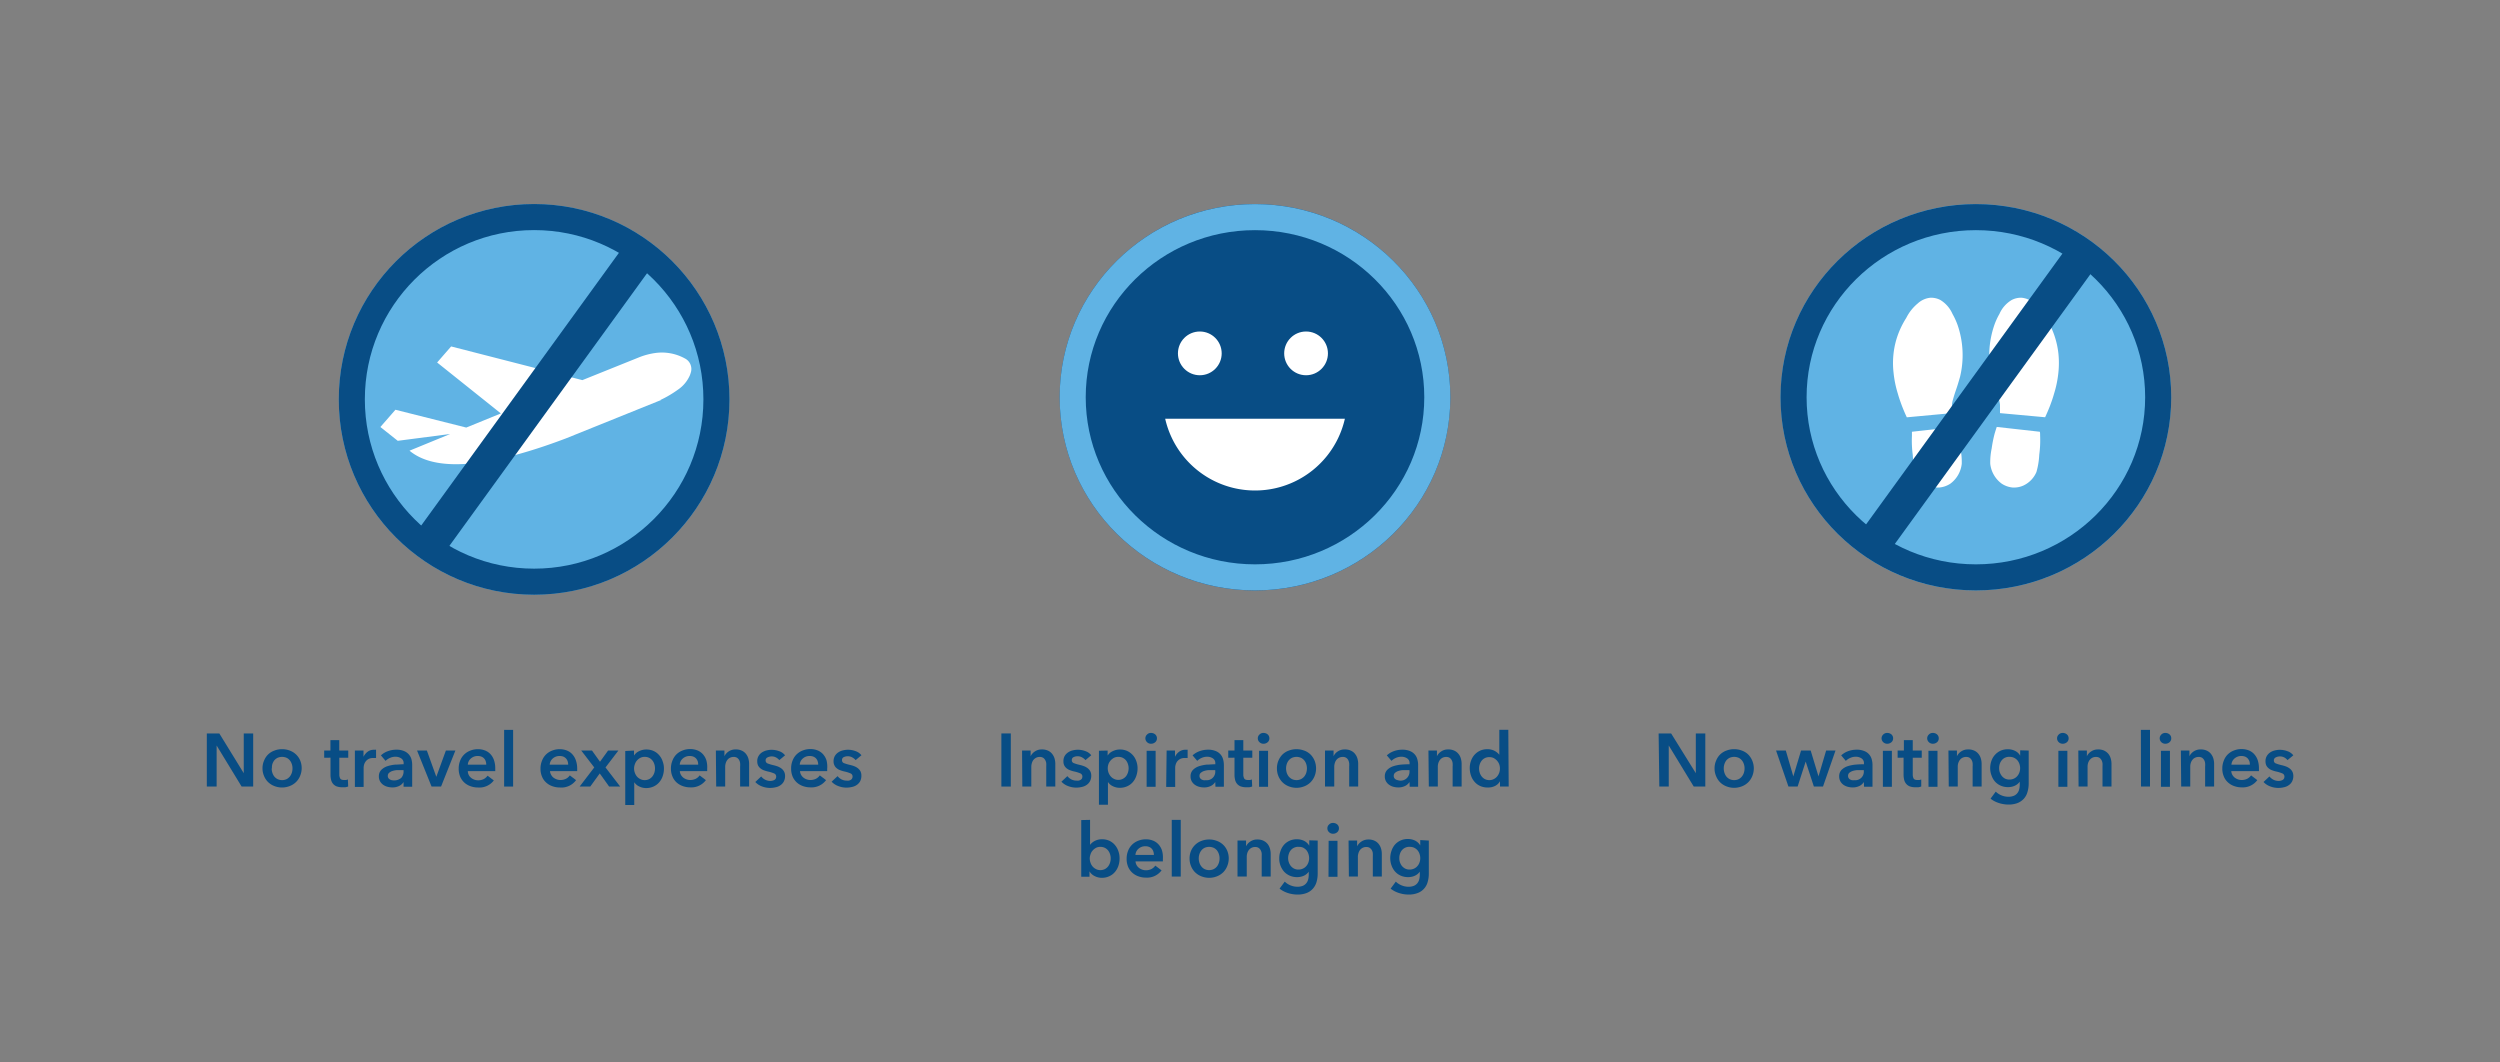<?xml version="1.0" encoding="UTF-8"?> <svg xmlns="http://www.w3.org/2000/svg" id="Layer_1_copy" data-name="Layer 1 copy" viewBox="0 0 400 170"><rect x="0" y="0" width="400" height="170" fill="#808080" stroke="none"/><defs><style>.cls-1{fill:#60b3e4;}.cls-2,.cls-4,.cls-7{fill:none;}.cls-2,.cls-4{stroke:#084d85;}.cls-2,.cls-7{stroke-width:4.17px;}.cls-3,.cls-5{fill:#fff;}.cls-3{fill-rule:evenodd;}.cls-4{stroke-width:5.56px;}.cls-6{fill:#084d85;}.cls-7{stroke:#60b3e4;}</style></defs><g id="Group_305" data-name="Group 305"><g id="Ellipse_37" data-name="Ellipse 37"><circle class="cls-1" cx="85.46" cy="63.9" r="31.25"></circle><circle class="cls-2" cx="85.46" cy="63.9" r="29.17"></circle></g><g id="Group_301" data-name="Group 301"><path id="Path_2674" data-name="Path 2674" class="cls-3" d="M90.48,70.17h0c-1.25.47-2.47.91-3.64,1.3q-15.75,5.27-21.32.64L72,69.45l-.06,0-8.3,1.08h0l-2.78-2.21,2.41-2.76L74.6,68.41l5.54-2.26h0L69.94,58l2.24-2.57,21,5.39,9-3.62a11.22,11.22,0,0,1,2.67-.72,7.65,7.65,0,0,1,4.58.79l.11.06a1.89,1.89,0,0,1,1,2.24,4.5,4.5,0,0,1-.16.48,5.36,5.36,0,0,1-1.93,2.31h0A17.38,17.38,0,0,1,105.66,64l.12,0Z"></path></g><line id="Line_4" data-name="Line 4" class="cls-4" x1="67.4" y1="88.81" x2="102.76" y2="40.04"></line></g><g id="Group_307" data-name="Group 307"><g id="Ellipse_41" data-name="Ellipse 41"><ellipse class="cls-1" cx="316.14" cy="63.56" rx="31.25" ry="30.91"></ellipse><ellipse class="cls-2" cx="316.14" cy="63.56" rx="29.17" ry="28.82"></ellipse></g><g id="Group_304" data-name="Group 304"><path id="Path_2675" data-name="Path 2675" class="cls-5" d="M312.31,66.1v-.31c0-.82,0-.83,0-1a4.08,4.08,0,0,1,.18-.91c.25-.91.44-1.37.72-2.25,0,0,.15-.47.4-1.35a14.81,14.81,0,0,0-.4-8.29,11.22,11.22,0,0,0-.81-1.76A4.9,4.9,0,0,0,310.46,48a3.16,3.16,0,0,0-1.62-.36,3.49,3.49,0,0,0-2,.91A7.19,7.19,0,0,0,305,50.87a13.72,13.72,0,0,0-1.44,3,12.93,12.93,0,0,0-.59,2.66,13.48,13.48,0,0,0,0,3.11,17.11,17.11,0,0,0,.68,3.33c.25.89.52,1.59.67,2,.28.71.54,1.32.77,1.8Z"></path><path id="Path_2676" data-name="Path 2676" class="cls-5" d="M312.85,68.31c.09.26.2.61.31,1a18.38,18.38,0,0,1,.5,2.43,10.8,10.8,0,0,1,.22,2.48,4.58,4.58,0,0,1-1.8,3.15,3.81,3.81,0,0,1-1.76.63,3.7,3.7,0,0,1-1.76-.32,4.23,4.23,0,0,1-2.07-2.16,12.74,12.74,0,0,1-.45-2.75,17.38,17.38,0,0,1-.13-3.06c0-.26,0-.48,0-.63Z"></path><path id="Path_2677" data-name="Path 2677" class="cls-5" d="M320,66.1v-.31c0-.82,0-.83,0-1a4.73,4.73,0,0,0-.18-.91c-.26-.91-.44-1.37-.72-2.25,0,0-.16-.47-.41-1.35a14.81,14.81,0,0,1,.41-8.29,10.38,10.38,0,0,1,.81-1.76A4.84,4.84,0,0,1,321.87,48a3.16,3.16,0,0,1,1.62-.36,3.52,3.52,0,0,1,2,.91,7.33,7.33,0,0,1,1.85,2.29,13.42,13.42,0,0,1,2,5.68,14.7,14.7,0,0,1,0,3.11,17.11,17.11,0,0,1-.68,3.33c-.25.89-.52,1.59-.67,2-.28.71-.55,1.32-.77,1.8Z"></path><path id="Path_2678" data-name="Path 2678" class="cls-5" d="M319.48,68.31c-.09.26-.2.61-.32,1a20.1,20.1,0,0,0-.49,2.43,10.81,10.81,0,0,0-.23,2.48,4.56,4.56,0,0,0,1.81,3.15A3.78,3.78,0,0,0,322,78a3.66,3.66,0,0,0,1.76-.32,4.19,4.19,0,0,0,2.07-2.16,12.15,12.15,0,0,0,.45-2.75,17.38,17.38,0,0,0,.14-3.06c0-.26,0-.48-.05-.63Z"></path></g><line id="Line_6" data-name="Line 6" class="cls-4" x1="298.84" y1="88.27" x2="334.2" y2="39.5"></line></g><path class="cls-6" d="M33.09,117.35h2L39,123.71h0v-6.36h1.51v8.5H38.66l-4-6.57h0v6.57H33.09Z"></path><path class="cls-6" d="M42,122.94a3,3,0,0,1,.25-1.24,2.79,2.79,0,0,1,.66-1,2.84,2.84,0,0,1,1-.61,3.3,3.3,0,0,1,1.22-.22,3.36,3.36,0,0,1,1.23.22,2.9,2.9,0,0,1,1.66,1.56,3.23,3.23,0,0,1,0,2.49,2.9,2.9,0,0,1-.67,1,3,3,0,0,1-1,.63,3.36,3.36,0,0,1-1.23.23,3.31,3.31,0,0,1-1.22-.23,3,3,0,0,1-1-.63,2.88,2.88,0,0,1-.66-1A3,3,0,0,1,42,122.94Zm1.47,0a2.29,2.29,0,0,0,.1.68,2.11,2.11,0,0,0,.3.6,1.69,1.69,0,0,0,.52.43,1.72,1.72,0,0,0,1.49,0,1.54,1.54,0,0,0,.51-.43,1.9,1.9,0,0,0,.31-.6,2.29,2.29,0,0,0,.1-.68,2.16,2.16,0,0,0-.1-.66,1.9,1.9,0,0,0-.31-.6,1.51,1.51,0,0,0-.51-.42,1.81,1.81,0,0,0-1.49,0,1.66,1.66,0,0,0-.52.42,2.11,2.11,0,0,0-.3.6A2.16,2.16,0,0,0,43.51,122.94Z"></path><path class="cls-6" d="M51.87,121.24v-1.15h1v-1.67h1.41v1.67h1.44v1.15H54.29v2.68a1.33,1.33,0,0,0,.14.63c.09.17.3.25.62.25l.31,0a1.32,1.32,0,0,0,.3-.09l.05,1.13a2.35,2.35,0,0,1-.46.12,4.38,4.38,0,0,1-.5,0,2.48,2.48,0,0,1-.94-.16,1.43,1.43,0,0,1-.57-.45,1.59,1.59,0,0,1-.28-.65,3.22,3.22,0,0,1-.08-.78v-2.69Z"></path><path class="cls-6" d="M56.78,120.09h1.38v1h0a2.17,2.17,0,0,1,.67-.82,1.68,1.68,0,0,1,1-.31H60a.43.43,0,0,1,.17,0v1.32a1.57,1.57,0,0,0-.25,0h-.19a1.55,1.55,0,0,0-.8.18,1.37,1.37,0,0,0-.46.43,1.44,1.44,0,0,0-.23.51,2.08,2.08,0,0,0-.06.42v3.09H56.78Z"></path><path class="cls-6" d="M64.57,125.12h0a1.67,1.67,0,0,1-.7.63,2.39,2.39,0,0,1-1.09.24,3.08,3.08,0,0,1-.72-.09,2.09,2.09,0,0,1-.7-.3,1.74,1.74,0,0,1-.53-.55,1.6,1.6,0,0,1-.21-.85,1.42,1.42,0,0,1,.37-1,2.48,2.48,0,0,1,.94-.59,5.9,5.9,0,0,1,1.28-.27c.47,0,.92-.06,1.37-.06v-.15a.87.87,0,0,0-.39-.79,1.59,1.59,0,0,0-.93-.26,2,2,0,0,0-.87.19,2.26,2.26,0,0,0-.7.47l-.74-.88a3.16,3.16,0,0,1,1.13-.68,3.92,3.92,0,0,1,1.3-.23,3.11,3.11,0,0,1,1.27.22,2,2,0,0,1,.78.56,2,2,0,0,1,.41.78,3.69,3.69,0,0,1,.11.86v3.51H64.57Zm0-1.9h-.32l-.73,0a3,3,0,0,0-.71.13,1.54,1.54,0,0,0-.54.29.61.61,0,0,0-.22.51.59.59,0,0,0,.09.34.64.64,0,0,0,.24.22.82.82,0,0,0,.32.12,1.76,1.76,0,0,0,1.49-.36,1.5,1.5,0,0,0,.38-1.08Z"></path><path class="cls-6" d="M66.73,120.09H68.3l1.51,4.2h0l1.53-4.2h1.52l-2.29,5.76H69.05Z"></path><path class="cls-6" d="M79.24,123v.19a1.15,1.15,0,0,1,0,.19H74.85A1.51,1.51,0,0,0,75,124a1.46,1.46,0,0,0,.37.45,1.79,1.79,0,0,0,1.11.4,2,2,0,0,0,.92-.2,1.75,1.75,0,0,0,.61-.54l1,.76A2.88,2.88,0,0,1,76.51,126a3.55,3.55,0,0,1-1.24-.21,2.88,2.88,0,0,1-1-.6,2.77,2.77,0,0,1-.65-.94,3.34,3.34,0,0,1-.23-1.27,3.4,3.4,0,0,1,.23-1.26,2.76,2.76,0,0,1,.65-1,2.86,2.86,0,0,1,1-.63,3.21,3.21,0,0,1,1.21-.22,3.08,3.08,0,0,1,1.11.2,2.4,2.4,0,0,1,.88.59,2.67,2.67,0,0,1,.58,1A4,4,0,0,1,79.24,123Zm-1.44-.65a1.59,1.59,0,0,0-.08-.53,1.16,1.16,0,0,0-.67-.75,1.57,1.57,0,0,0-.6-.11,1.61,1.61,0,0,0-1.1.39,1.41,1.41,0,0,0-.5,1Z"></path><path class="cls-6" d="M80.66,116.78H82.1v9.07H80.66Z"></path><path class="cls-6" d="M92.35,123v.19a1.11,1.11,0,0,1,0,.19H88a1.35,1.35,0,0,0,.17.57,1.43,1.43,0,0,0,.36.45,1.88,1.88,0,0,0,.52.29,1.73,1.73,0,0,0,.6.11,1.94,1.94,0,0,0,.91-.2,1.67,1.67,0,0,0,.61-.54l1,.76A2.88,2.88,0,0,1,89.61,126a3.55,3.55,0,0,1-1.24-.21,2.83,2.83,0,0,1-1-.6,2.52,2.52,0,0,1-.65-.94,3.16,3.16,0,0,1-.24-1.27,3.22,3.22,0,0,1,.24-1.26,2.74,2.74,0,0,1,.64-1,2.81,2.81,0,0,1,1-.63,3.16,3.16,0,0,1,1.2-.22,3.08,3.08,0,0,1,1.11.2,2.32,2.32,0,0,1,.88.59,2.69,2.69,0,0,1,.59,1A4,4,0,0,1,92.35,123Zm-1.44-.65a1.89,1.89,0,0,0-.08-.53,1.29,1.29,0,0,0-.25-.44,1.21,1.21,0,0,0-.42-.31,1.66,1.66,0,0,0-.61-.11,1.63,1.63,0,0,0-1.1.39,1.45,1.45,0,0,0-.5,1Z"></path><path class="cls-6" d="M95.08,122.79,93,120.09h1.72L96,121.88l1.29-1.79h1.65l-2.06,2.7,2.35,3.06H97.46l-1.5-2.1-1.52,2.1h-1.7Z"></path><path class="cls-6" d="M101.44,120.09v.8h0a2,2,0,0,1,.28-.34,1.58,1.58,0,0,1,.43-.31,2.51,2.51,0,0,1,.57-.23,2.55,2.55,0,0,1,.71-.09,2.82,2.82,0,0,1,1.13.23,2.59,2.59,0,0,1,.88.65,2.74,2.74,0,0,1,.58,1,3.25,3.25,0,0,1,.21,1.18,3.6,3.6,0,0,1-.2,1.2,2.86,2.86,0,0,1-.57,1,2.56,2.56,0,0,1-.89.66,2.76,2.76,0,0,1-1.18.25,2.46,2.46,0,0,1-1.12-.26,1.88,1.88,0,0,1-.79-.68h0v3.65h-1.44v-8.64Zm3.36,2.85a2.16,2.16,0,0,0-.1-.66,1.9,1.9,0,0,0-.31-.6,1.62,1.62,0,0,0-.51-.42,1.54,1.54,0,0,0-.73-.16,1.49,1.49,0,0,0-.71.16,1.93,1.93,0,0,0-.54.44,1.75,1.75,0,0,0-.33.6,1.9,1.9,0,0,0,0,1.33,2,2,0,0,0,.33.6,1.71,1.71,0,0,0,.54.42,1.49,1.49,0,0,0,.71.17,1.54,1.54,0,0,0,.73-.17,1.65,1.65,0,0,0,.51-.43,1.9,1.9,0,0,0,.31-.6A2.29,2.29,0,0,0,104.8,122.94Z"></path><path class="cls-6" d="M113.15,123v.19a1.15,1.15,0,0,1,0,.19h-4.38a1.51,1.51,0,0,0,.16.57,1.62,1.62,0,0,0,.37.45,1.75,1.75,0,0,0,.52.29,1.71,1.71,0,0,0,.59.11,2,2,0,0,0,.92-.2,1.67,1.67,0,0,0,.61-.54l1,.76a2.88,2.88,0,0,1-2.47,1.16,3.55,3.55,0,0,1-1.24-.21,3,3,0,0,1-1-.6,2.62,2.62,0,0,1-.64-.94,3.16,3.16,0,0,1-.24-1.27,3.22,3.22,0,0,1,.24-1.26,2.74,2.74,0,0,1,.64-1,2.86,2.86,0,0,1,1-.63,3.25,3.25,0,0,1,1.21-.22,3.08,3.08,0,0,1,1.11.2,2.4,2.4,0,0,1,.88.59,2.67,2.67,0,0,1,.58,1A4,4,0,0,1,113.15,123Zm-1.44-.65a1.88,1.88,0,0,0-.07-.53,1.48,1.48,0,0,0-.25-.44,1.16,1.16,0,0,0-.43-.31,1.57,1.57,0,0,0-.6-.11,1.63,1.63,0,0,0-1.1.39,1.41,1.41,0,0,0-.5,1Z"></path><path class="cls-6" d="M114.54,120.09h1.37V121h0a1.89,1.89,0,0,1,.66-.76,1.93,1.93,0,0,1,1.13-.33,2.19,2.19,0,0,1,1,.2,1.8,1.8,0,0,1,.66.52,2.17,2.17,0,0,1,.38.74,3.15,3.15,0,0,1,.12.87v3.6h-1.44v-3.19a3.23,3.23,0,0,0,0-.53,1.33,1.33,0,0,0-.15-.5,1.06,1.06,0,0,0-.33-.37,1,1,0,0,0-.56-.14,1.27,1.27,0,0,0-.6.14,1.18,1.18,0,0,0-.41.35,1.47,1.47,0,0,0-.25.5,1.88,1.88,0,0,0-.09.57v3.17h-1.44Z"></path><path class="cls-6" d="M124.69,121.62a1.78,1.78,0,0,0-.53-.43,1.51,1.51,0,0,0-1.37,0,.51.51,0,0,0-.29.48.49.49,0,0,0,.32.48,6.4,6.4,0,0,0,.93.28,5.88,5.88,0,0,1,.65.19,2.46,2.46,0,0,1,.6.32,1.59,1.59,0,0,1,.44.49,1.47,1.47,0,0,1,.17.72,1.86,1.86,0,0,1-.2.89,1.67,1.67,0,0,1-.53.59,1.92,1.92,0,0,1-.77.33,3.82,3.82,0,0,1-.9.11,3.67,3.67,0,0,1-1.31-.25,2.69,2.69,0,0,1-1.05-.7l.94-.89a1.91,1.91,0,0,0,.63.52,1.84,1.84,0,0,0,.85.2,1.42,1.42,0,0,0,.62-.15.63.63,0,0,0,.22-.21.66.66,0,0,0,.08-.32.53.53,0,0,0-.33-.52,5.34,5.34,0,0,0-1-.31,5,5,0,0,1-.63-.19,1.78,1.78,0,0,1-.54-.3,1.45,1.45,0,0,1-.39-.46,1.52,1.52,0,0,1-.14-.68,1.57,1.57,0,0,1,.2-.83,1.67,1.67,0,0,1,.52-.57,2.31,2.31,0,0,1,.73-.33,3.34,3.34,0,0,1,.84-.11,3.42,3.42,0,0,1,1.22.22,2,2,0,0,1,.94.66Z"></path><path class="cls-6" d="M132.35,123v.19a1.15,1.15,0,0,1,0,.19H128a1.51,1.51,0,0,0,.16.57,1.46,1.46,0,0,0,.37.45,1.79,1.79,0,0,0,1.11.4,2,2,0,0,0,.92-.2,1.75,1.75,0,0,0,.61-.54l1,.76a2.88,2.88,0,0,1-2.47,1.16,3.55,3.55,0,0,1-1.24-.21,2.88,2.88,0,0,1-1-.6,2.77,2.77,0,0,1-.65-.94,3.34,3.34,0,0,1-.23-1.27,3.4,3.4,0,0,1,.23-1.26,2.76,2.76,0,0,1,.65-1,2.86,2.86,0,0,1,1-.63,3.21,3.21,0,0,1,1.21-.22,3.08,3.08,0,0,1,1.11.2,2.4,2.4,0,0,1,.88.59,2.67,2.67,0,0,1,.58,1A4,4,0,0,1,132.35,123Zm-1.44-.65a1.59,1.59,0,0,0-.08-.53,1.16,1.16,0,0,0-.67-.75,1.57,1.57,0,0,0-.6-.11,1.61,1.61,0,0,0-1.1.39,1.41,1.41,0,0,0-.5,1Z"></path><path class="cls-6" d="M136.9,121.62a1.66,1.66,0,0,0-.53-.43,1.42,1.42,0,0,0-.73-.19,1.53,1.53,0,0,0-.64.14.5.5,0,0,0-.28.48.48.48,0,0,0,.31.48,7.3,7.3,0,0,0,.93.28,5.46,5.46,0,0,1,.66.19,2.46,2.46,0,0,1,.6.32,1.72,1.72,0,0,1,.44.49,1.47,1.47,0,0,1,.16.72,1.86,1.86,0,0,1-.19.89,1.77,1.77,0,0,1-.53.59,2,2,0,0,1-.77.33,3.84,3.84,0,0,1-.91.11,3.66,3.66,0,0,1-1.3-.25,2.73,2.73,0,0,1-1.06-.7l.95-.89a2,2,0,0,0,.62.52,1.87,1.87,0,0,0,.85.2,1.17,1.17,0,0,0,.32,0,1,1,0,0,0,.3-.11.56.56,0,0,0,.22-.21.57.57,0,0,0,.09-.32.53.53,0,0,0-.33-.52,5.34,5.34,0,0,0-1-.31,4.19,4.19,0,0,1-.63-.19,1.72,1.72,0,0,1-.55-.3,1.3,1.3,0,0,1-.38-.46,1.4,1.4,0,0,1-.15-.68,1.67,1.67,0,0,1,.2-.83,1.7,1.7,0,0,1,.53-.57,2.21,2.21,0,0,1,.73-.33,3.34,3.34,0,0,1,.84-.11,3.46,3.46,0,0,1,1.22.22,2.07,2.07,0,0,1,.94.66Z"></path><path class="cls-6" d="M265.38,117.35h2l3.95,6.36h0v-6.36h1.52v8.5H271l-4-6.57h0v6.57h-1.51Z"></path><path class="cls-6" d="M274.33,122.94a3,3,0,0,1,.25-1.24,2.79,2.79,0,0,1,.66-1,2.75,2.75,0,0,1,1-.61,3.3,3.3,0,0,1,1.22-.22,3.39,3.39,0,0,1,1.23.22,2.79,2.79,0,0,1,1,.61,3,3,0,0,1,.67,1,3.23,3.23,0,0,1,0,2.49,3.06,3.06,0,0,1-.67,1,3,3,0,0,1-1,.63,3.4,3.4,0,0,1-1.23.23,3.31,3.31,0,0,1-1.22-.23,2.94,2.94,0,0,1-1-.63,2.88,2.88,0,0,1-.66-1A3,3,0,0,1,274.33,122.94Zm1.47,0a2.29,2.29,0,0,0,.1.68,2.11,2.11,0,0,0,.3.6,1.69,1.69,0,0,0,.52.43,1.72,1.72,0,0,0,1.49,0,1.65,1.65,0,0,0,.51-.43,1.9,1.9,0,0,0,.31-.6,2.29,2.29,0,0,0,.1-.68,2.16,2.16,0,0,0-.1-.66,1.9,1.9,0,0,0-.31-.6,1.62,1.62,0,0,0-.51-.42,1.81,1.81,0,0,0-1.49,0,1.66,1.66,0,0,0-.52.42,2.11,2.11,0,0,0-.3.6A2.16,2.16,0,0,0,275.8,122.94Z"></path><path class="cls-6" d="M284.17,120.09h1.56l1.2,4.13h0l1.24-4.13h1.54l1.25,4.13h0l1.22-4.13h1.5l-2,5.76h-1.46l-1.31-4h0l-1.29,4h-1.47Z"></path><path class="cls-6" d="M298.21,125.12h0a1.64,1.64,0,0,1-.69.63,2.42,2.42,0,0,1-1.09.24,3.1,3.1,0,0,1-.73-.09,2.28,2.28,0,0,1-.7-.3,1.72,1.72,0,0,1-.52-.55,1.6,1.6,0,0,1-.21-.85,1.45,1.45,0,0,1,.36-1,2.56,2.56,0,0,1,.94-.59,6.16,6.16,0,0,1,1.28-.27q.7-.06,1.38-.06v-.15a.87.87,0,0,0-.39-.79,1.59,1.59,0,0,0-.93-.26,2.05,2.05,0,0,0-.88.19,2.39,2.39,0,0,0-.7.47l-.74-.88a3.35,3.35,0,0,1,1.13-.68,4,4,0,0,1,1.31-.23,3.06,3.06,0,0,1,1.26.22,1.94,1.94,0,0,1,1.19,1.34,3.24,3.24,0,0,1,.12.86v3.51h-1.35Zm0-1.9h-.33l-.73,0a3.09,3.09,0,0,0-.71.13,1.74,1.74,0,0,0-.54.29.64.64,0,0,0-.21.51.59.59,0,0,0,.09.34.61.61,0,0,0,.23.22.88.88,0,0,0,.32.12,1.53,1.53,0,0,0,.36,0,1.37,1.37,0,0,0,1.52-1.48Z"></path><path class="cls-6" d="M301.05,118.13a.83.83,0,0,1,.26-.6.86.86,0,0,1,.66-.26,1,1,0,0,1,.66.24.81.81,0,0,1,.27.62.8.8,0,0,1-.27.62,1,1,0,0,1-.66.25.9.9,0,0,1-.66-.26A.85.85,0,0,1,301.05,118.13Zm.21,2h1.44v5.76h-1.44Z"></path><path class="cls-6" d="M303.62,121.24v-1.15h1v-1.67h1.42v1.67h1.44v1.15h-1.44v2.68a1.34,1.34,0,0,0,.13.63c.1.17.3.25.62.25l.31,0a1.07,1.07,0,0,0,.3-.09l0,1.13a2.44,2.44,0,0,1-.45.12,4.75,4.75,0,0,1-.51,0,2.43,2.43,0,0,1-.93-.16,1.43,1.43,0,0,1-.57-.45,1.6,1.6,0,0,1-.29-.65,3.81,3.81,0,0,1-.08-.78v-2.69Z"></path><path class="cls-6" d="M308.35,118.13a.83.83,0,0,1,.26-.6.85.85,0,0,1,.65-.26,1,1,0,0,1,.67.24.81.81,0,0,1,.27.62.8.8,0,0,1-.27.62,1,1,0,0,1-.67.25.89.89,0,0,1-.65-.26A.85.85,0,0,1,308.35,118.13Zm.2,2H310v5.76h-1.44Z"></path><path class="cls-6" d="M311.75,120.09h1.36V121h0a1.89,1.89,0,0,1,.66-.76,1.93,1.93,0,0,1,1.13-.33,2.19,2.19,0,0,1,1,.2,1.8,1.8,0,0,1,.66.52,2.17,2.17,0,0,1,.38.74,3.15,3.15,0,0,1,.12.87v3.6h-1.44v-3.19a3.23,3.23,0,0,0,0-.53,1.33,1.33,0,0,0-.15-.5,1.06,1.06,0,0,0-.33-.37,1,1,0,0,0-.56-.14,1.27,1.27,0,0,0-.6.14,1.18,1.18,0,0,0-.41.35,1.67,1.67,0,0,0-.25.5,1.87,1.87,0,0,0-.08.57v3.17h-1.44Z"></path><path class="cls-6" d="M324.59,120.09v5.24a4.75,4.75,0,0,1-.2,1.41,2.6,2.6,0,0,1-.59,1.07,2.77,2.77,0,0,1-1,.68,4,4,0,0,1-1.46.24,4.78,4.78,0,0,1-.73-.06,5.06,5.06,0,0,1-.77-.18,4.66,4.66,0,0,1-.73-.3,3.51,3.51,0,0,1-.62-.41l.83-1.12a2.87,2.87,0,0,0,.94.61,2.91,2.91,0,0,0,1.07.21,2.19,2.19,0,0,0,.87-.15,1.37,1.37,0,0,0,.57-.42,1.56,1.56,0,0,0,.3-.62,3.32,3.32,0,0,0,.09-.8v-.42h0a2,2,0,0,1-.8.65,2.51,2.51,0,0,1-1.08.22,2.83,2.83,0,0,1-1.18-.24,2.64,2.64,0,0,1-.89-.64,2.81,2.81,0,0,1-.57-1,3.19,3.19,0,0,1-.21-1.16,3.51,3.51,0,0,1,.2-1.17,2.79,2.79,0,0,1,1.45-1.61,2.78,2.78,0,0,1,1.17-.24,2.57,2.57,0,0,1,1.14.25,1.86,1.86,0,0,1,.84.78h0v-.86Zm-3.08,1a1.59,1.59,0,0,0-.7.14,1.51,1.51,0,0,0-.51.39,1.83,1.83,0,0,0-.33.58,2.36,2.36,0,0,0-.11.72,2.19,2.19,0,0,0,.11.67,2.23,2.23,0,0,0,.33.58,1.71,1.71,0,0,0,.51.41,1.58,1.58,0,0,0,.69.15,1.69,1.69,0,0,0,.72-.15,1.52,1.52,0,0,0,.54-.4,1.85,1.85,0,0,0,.34-.58,2,2,0,0,0,.12-.68,2.08,2.08,0,0,0-.12-.71,2,2,0,0,0-.34-.59,1.78,1.78,0,0,0-.54-.39A1.61,1.61,0,0,0,321.51,121.1Z"></path><path class="cls-6" d="M329.13,118.13a.83.83,0,0,1,.26-.6.86.86,0,0,1,.66-.26,1,1,0,0,1,.66.24.81.81,0,0,1,.27.62.8.8,0,0,1-.27.62,1,1,0,0,1-.66.25.9.9,0,0,1-.66-.26A.85.85,0,0,1,329.13,118.13Zm.21,2h1.44v5.76h-1.44Z"></path><path class="cls-6" d="M332.53,120.09h1.37V121h0a1.84,1.84,0,0,1,.67-.76,1.9,1.9,0,0,1,1.12-.33,2.21,2.21,0,0,1,1,.2,2,2,0,0,1,.66.52,2.15,2.15,0,0,1,.37.74,3.15,3.15,0,0,1,.12.87v3.6h-1.44v-3.19a4.84,4.84,0,0,0,0-.53,1.55,1.55,0,0,0-.16-.5,1.06,1.06,0,0,0-.33-.37,1,1,0,0,0-.56-.14,1.27,1.27,0,0,0-.6.14,1.39,1.39,0,0,0-.41.35,1.67,1.67,0,0,0-.25.5,2.24,2.24,0,0,0-.08.57v3.17h-1.44Z"></path><path class="cls-6" d="M342.54,116.78H344v9.07h-1.44Z"></path><path class="cls-6" d="M345.55,118.13a.83.83,0,0,1,.26-.6.85.85,0,0,1,.65-.26,1,1,0,0,1,.67.24.81.81,0,0,1,.27.62.8.8,0,0,1-.27.62,1,1,0,0,1-.67.25.89.89,0,0,1-.65-.26A.85.85,0,0,1,345.55,118.13Zm.2,2h1.44v5.76h-1.44Z"></path><path class="cls-6" d="M348.94,120.09h1.37V121h0a1.89,1.89,0,0,1,.66-.76,1.93,1.93,0,0,1,1.13-.33,2.19,2.19,0,0,1,1,.2,1.8,1.8,0,0,1,.66.52,2.17,2.17,0,0,1,.38.74,3.15,3.15,0,0,1,.12.87v3.6h-1.44v-3.19a3.23,3.23,0,0,0,0-.53,1.33,1.33,0,0,0-.15-.5,1.06,1.06,0,0,0-.33-.37,1,1,0,0,0-.56-.14,1.27,1.27,0,0,0-.6.14,1.18,1.18,0,0,0-.41.35,1.47,1.47,0,0,0-.25.5,1.87,1.87,0,0,0-.08.57v3.17h-1.45Z"></path><path class="cls-6" d="M361.43,123v.19a1.11,1.11,0,0,1,0,.19H357a1.51,1.51,0,0,0,.16.57,1.62,1.62,0,0,0,.37.45,1.88,1.88,0,0,0,.52.29,1.73,1.73,0,0,0,.6.11,1.94,1.94,0,0,0,.91-.2,1.67,1.67,0,0,0,.61-.54l1,.76a2.88,2.88,0,0,1-2.47,1.16,3.55,3.55,0,0,1-1.24-.21,2.83,2.83,0,0,1-1-.6,2.52,2.52,0,0,1-.65-.94,3.16,3.16,0,0,1-.24-1.27,3.22,3.22,0,0,1,.24-1.26,2.74,2.74,0,0,1,.64-1,2.86,2.86,0,0,1,1-.63,3.25,3.25,0,0,1,1.21-.22,3.08,3.08,0,0,1,1.11.2,2.32,2.32,0,0,1,.88.59,2.83,2.83,0,0,1,.59,1A4.27,4.27,0,0,1,361.43,123Zm-1.45-.65a1.88,1.88,0,0,0-.07-.53,1.48,1.48,0,0,0-.25-.44,1.16,1.16,0,0,0-.43-.31,1.57,1.57,0,0,0-.6-.11,1.63,1.63,0,0,0-1.1.39,1.41,1.41,0,0,0-.5,1Z"></path><path class="cls-6" d="M366,121.62a1.62,1.62,0,0,0-.52-.43,1.51,1.51,0,0,0-1.37,0,.51.51,0,0,0-.29.48.47.47,0,0,0,.32.48,6.4,6.4,0,0,0,.93.28,5.88,5.88,0,0,1,.65.19,2.46,2.46,0,0,1,.6.32,1.59,1.59,0,0,1,.44.49,1.47,1.47,0,0,1,.17.72,1.86,1.86,0,0,1-.2.89,1.67,1.67,0,0,1-.53.59,2,2,0,0,1-.77.33,3.82,3.82,0,0,1-.9.11,3.67,3.67,0,0,1-1.31-.25,2.81,2.81,0,0,1-1.06-.7l.95-.89a1.91,1.91,0,0,0,.63.52,1.84,1.84,0,0,0,.85.2,1.42,1.42,0,0,0,.62-.15.63.63,0,0,0,.22-.21.66.66,0,0,0,.08-.32.53.53,0,0,0-.33-.52,5.34,5.34,0,0,0-1-.31,5,5,0,0,1-.63-.19,1.67,1.67,0,0,1-.54-.3,1.45,1.45,0,0,1-.39-.46,1.52,1.52,0,0,1-.14-.68,1.57,1.57,0,0,1,.2-.83,1.67,1.67,0,0,1,.52-.57,2.21,2.21,0,0,1,.73-.33,3.34,3.34,0,0,1,.84-.11,3.42,3.42,0,0,1,1.22.22,2,2,0,0,1,.94.66Z"></path><path class="cls-6" d="M160.22,117.35h1.51v8.5h-1.51Z"></path><path class="cls-6" d="M163.53,120.09h1.37V121h0a1.84,1.84,0,0,1,.67-.76,1.92,1.92,0,0,1,1.12-.33,2.21,2.21,0,0,1,1,.2,1.8,1.8,0,0,1,.66.52,2.17,2.17,0,0,1,.38.74,3.15,3.15,0,0,1,.12.87v3.6H167.4v-3.19a4.91,4.91,0,0,0,0-.53,1.34,1.34,0,0,0-.16-.5,1.06,1.06,0,0,0-.33-.37,1,1,0,0,0-.55-.14,1.21,1.21,0,0,0-.6.14,1.31,1.31,0,0,0-.42.35,1.45,1.45,0,0,0-.24.5,1.88,1.88,0,0,0-.09.57v3.17h-1.44Z"></path><path class="cls-6" d="M173.67,121.62a1.66,1.66,0,0,0-.53-.43,1.4,1.4,0,0,0-.73-.19,1.46,1.46,0,0,0-.63.14.49.49,0,0,0-.29.48.47.47,0,0,0,.32.48,6.4,6.4,0,0,0,.93.28,5.88,5.88,0,0,1,.65.19,2.46,2.46,0,0,1,.6.32,1.59,1.59,0,0,1,.44.49,1.47,1.47,0,0,1,.17.72,1.86,1.86,0,0,1-.2.89,1.67,1.67,0,0,1-.53.59,2,2,0,0,1-.77.33,3.82,3.82,0,0,1-.9.11,3.67,3.67,0,0,1-1.31-.25,2.73,2.73,0,0,1-1.06-.7l.95-.89a2,2,0,0,0,.62.52,1.88,1.88,0,0,0,.86.2,1.1,1.1,0,0,0,.31,0,1,1,0,0,0,.3-.11.58.58,0,0,0,.23-.21.66.66,0,0,0,.08-.32.53.53,0,0,0-.33-.52,5.34,5.34,0,0,0-1-.31,4.19,4.19,0,0,1-.63-.19,1.83,1.83,0,0,1-.55-.3,1.42,1.42,0,0,1-.38-.46,1.4,1.4,0,0,1-.14-.68,1.67,1.67,0,0,1,.19-.83,1.81,1.81,0,0,1,.53-.57,2.21,2.21,0,0,1,.73-.33,3.34,3.34,0,0,1,.84-.11,3.46,3.46,0,0,1,1.22.22,2,2,0,0,1,.94.66Z"></path><path class="cls-6" d="M177.22,120.09v.8h0a2.63,2.63,0,0,1,.28-.34,1.76,1.76,0,0,1,.43-.31,3,3,0,0,1,.57-.23,2.6,2.6,0,0,1,.71-.09,2.78,2.78,0,0,1,1.13.23,2.76,2.76,0,0,1,1.46,1.61,3.25,3.25,0,0,1,.21,1.18,3.6,3.6,0,0,1-.2,1.2,3,3,0,0,1-.56,1,2.65,2.65,0,0,1-.89.66,2.8,2.8,0,0,1-1.18.25,2.5,2.5,0,0,1-1.13-.26,1.79,1.79,0,0,1-.78-.68h0v3.65h-1.44v-8.64Zm3.36,2.85a2.16,2.16,0,0,0-.1-.66,2.11,2.11,0,0,0-.3-.6,1.66,1.66,0,0,0-.52-.42,1.54,1.54,0,0,0-.73-.16,1.49,1.49,0,0,0-.71.16,1.91,1.91,0,0,0-.87,1,2.07,2.07,0,0,0,0,1.33,2,2,0,0,0,.34.6,1.57,1.57,0,0,0,.53.42,1.49,1.49,0,0,0,.71.17,1.54,1.54,0,0,0,.73-.17,1.69,1.69,0,0,0,.52-.43,2.11,2.11,0,0,0,.3-.6A2.29,2.29,0,0,0,180.58,122.94Z"></path><path class="cls-6" d="M183.26,118.13a.83.83,0,0,1,.26-.6.85.85,0,0,1,.65-.26,1,1,0,0,1,.67.24.81.81,0,0,1,.27.62.8.8,0,0,1-.27.62,1,1,0,0,1-.67.25.89.89,0,0,1-.65-.26A.85.85,0,0,1,183.26,118.13Zm.2,2h1.44v5.76h-1.44Z"></path><path class="cls-6" d="M186.66,120.09H188v1h0a2.08,2.08,0,0,1,.67-.82,1.68,1.68,0,0,1,1-.31h.18a.47.47,0,0,1,.17,0v1.32a1.57,1.57,0,0,0-.25,0h-.2a1.54,1.54,0,0,0-.79.18,1.5,1.5,0,0,0-.47.43,1.61,1.61,0,0,0-.22.51,1.54,1.54,0,0,0-.06.42v3.09h-1.44Z"></path><path class="cls-6" d="M194.44,125.12h0a1.73,1.73,0,0,1-.7.63,2.39,2.39,0,0,1-1.09.24,3.23,3.23,0,0,1-.73-.09,2.13,2.13,0,0,1-.69-.3,1.74,1.74,0,0,1-.53-.55,1.6,1.6,0,0,1-.21-.85,1.42,1.42,0,0,1,.37-1,2.4,2.4,0,0,1,.94-.59,5.9,5.9,0,0,1,1.28-.27c.46,0,.92-.06,1.37-.06v-.15a.87.87,0,0,0-.39-.79,1.59,1.59,0,0,0-.93-.26,2.08,2.08,0,0,0-.88.19,2.21,2.21,0,0,0-.69.47l-.75-.88a3.3,3.3,0,0,1,1.14-.68,3.92,3.92,0,0,1,1.3-.23,3.14,3.14,0,0,1,1.27.22,2,2,0,0,1,.78.56,1.93,1.93,0,0,1,.4.78,3.24,3.24,0,0,1,.12.86v3.51h-1.35Zm0-1.9h-.32l-.74,0a3,3,0,0,0-.7.13,1.54,1.54,0,0,0-.54.29.61.61,0,0,0-.22.51.59.59,0,0,0,.09.34.69.69,0,0,0,.23.22.93.93,0,0,0,.33.12,1.47,1.47,0,0,0,.36,0,1.36,1.36,0,0,0,1.51-1.48Z"></path><path class="cls-6" d="M196.52,121.24v-1.15h1v-1.67h1.41v1.67h1.44v1.15h-1.44v2.68a1.33,1.33,0,0,0,.14.63c.09.17.3.25.62.25l.31,0a1.32,1.32,0,0,0,.3-.09l.05,1.13a2.35,2.35,0,0,1-.46.12,4.38,4.38,0,0,1-.5,0,2.48,2.48,0,0,1-.94-.16,1.43,1.43,0,0,1-.57-.45,1.59,1.59,0,0,1-.28-.65,3.22,3.22,0,0,1-.08-.78v-2.69Z"></path><path class="cls-6" d="M201.25,118.13a.79.79,0,0,1,.26-.6.85.85,0,0,1,.65-.26,1,1,0,0,1,.67.24.81.81,0,0,1,.27.62.8.8,0,0,1-.27.62,1,1,0,0,1-.67.25.89.89,0,0,1-.65-.26A.81.81,0,0,1,201.25,118.13Zm.2,2h1.44v5.76h-1.44Z"></path><path class="cls-6" d="M204.31,122.94a3.12,3.12,0,0,1,.24-1.24,3,3,0,0,1,.67-1,2.75,2.75,0,0,1,1-.61,3.49,3.49,0,0,1,2.44,0,2.75,2.75,0,0,1,1,.61,3,3,0,0,1,.67,1,3.35,3.35,0,0,1,0,2.49,3.06,3.06,0,0,1-.67,1,2.94,2.94,0,0,1-1,.63,3.35,3.35,0,0,1-2.44,0,2.94,2.94,0,0,1-1-.63,3.06,3.06,0,0,1-.67-1A3.13,3.13,0,0,1,204.31,122.94Zm1.46,0a2.66,2.66,0,0,0,.1.68,1.9,1.9,0,0,0,.31.6,1.69,1.69,0,0,0,.52.43,1.7,1.7,0,0,0,1.48,0,1.69,1.69,0,0,0,.52-.43,1.9,1.9,0,0,0,.31-.6,2.66,2.66,0,0,0,.1-.68,2.51,2.51,0,0,0-.1-.66,1.9,1.9,0,0,0-.31-.6,1.66,1.66,0,0,0-.52-.42,1.79,1.79,0,0,0-1.48,0,1.66,1.66,0,0,0-.52.42,1.9,1.9,0,0,0-.31.6A2.51,2.51,0,0,0,205.77,122.94Z"></path><path class="cls-6" d="M212,120.09h1.37V121h0a1.75,1.75,0,0,1,.66-.76,1.92,1.92,0,0,1,1.12-.33,2.21,2.21,0,0,1,1,.2,1.8,1.8,0,0,1,.66.52,2.17,2.17,0,0,1,.38.74,3.15,3.15,0,0,1,.12.87v3.6h-1.44v-3.19a3.23,3.23,0,0,0,0-.53,1.54,1.54,0,0,0-.15-.5.91.91,0,0,0-.89-.51,1.27,1.27,0,0,0-.6.14,1.31,1.31,0,0,0-.42.35,1.45,1.45,0,0,0-.24.5,1.88,1.88,0,0,0-.09.57v3.17H212Z"></path><path class="cls-6" d="M225.52,125.12h0a1.73,1.73,0,0,1-.7.63,2.39,2.39,0,0,1-1.09.24,3.23,3.23,0,0,1-.73-.09,2.13,2.13,0,0,1-.69-.3,1.74,1.74,0,0,1-.53-.55,1.6,1.6,0,0,1-.21-.85,1.42,1.42,0,0,1,.37-1,2.4,2.4,0,0,1,.94-.59,5.93,5.93,0,0,1,1.27-.27q.7-.06,1.38-.06v-.15a.87.87,0,0,0-.39-.79,1.59,1.59,0,0,0-.93-.26,2.05,2.05,0,0,0-.88.19,2.21,2.21,0,0,0-.69.47l-.75-.88a3.3,3.3,0,0,1,1.14-.68,3.87,3.87,0,0,1,1.3-.23,3.14,3.14,0,0,1,1.27.22,2,2,0,0,1,.78.56,1.93,1.93,0,0,1,.4.78,3.24,3.24,0,0,1,.12.86v3.51h-1.35Zm0-1.9h-.33l-.73,0a3,3,0,0,0-.7.13,1.54,1.54,0,0,0-.54.29.61.61,0,0,0-.22.51.59.59,0,0,0,.09.34.69.69,0,0,0,.23.22.93.93,0,0,0,.33.12,1.42,1.42,0,0,0,1.87-1.44Z"></path><path class="cls-6" d="M228.55,120.09h1.36V121h0a1.84,1.84,0,0,1,.67-.76,1.88,1.88,0,0,1,1.12-.33,2.19,2.19,0,0,1,1,.2,1.8,1.8,0,0,1,.66.52,2,2,0,0,1,.38.74,3.15,3.15,0,0,1,.12.87v3.6h-1.44v-3.19a3.23,3.23,0,0,0,0-.53,1.33,1.33,0,0,0-.15-.5,1.06,1.06,0,0,0-.33-.37,1,1,0,0,0-.56-.14,1.22,1.22,0,0,0-1,.49,1.67,1.67,0,0,0-.25.5,2.24,2.24,0,0,0-.08.57v3.17h-1.44Z"></path><path class="cls-6" d="M241.39,125.85H240V125h0a1.87,1.87,0,0,1-.83.77A2.52,2.52,0,0,1,238,126a2.81,2.81,0,0,1-1.19-.25,2.61,2.61,0,0,1-.88-.66,2.86,2.86,0,0,1-.57-1,3.6,3.6,0,0,1-.2-1.2,3.25,3.25,0,0,1,.21-1.18,2.76,2.76,0,0,1,1.46-1.61,2.82,2.82,0,0,1,1.13-.23,2.6,2.6,0,0,1,.71.09,2.25,2.25,0,0,1,.54.22,2.17,2.17,0,0,1,.4.29,1.54,1.54,0,0,1,.28.3h0v-4h1.44Zm-4.74-2.91a2.29,2.29,0,0,0,.1.68,1.9,1.9,0,0,0,.31.6,1.52,1.52,0,0,0,1.24.6,1.49,1.49,0,0,0,.71-.17,1.57,1.57,0,0,0,.53-.42,2,2,0,0,0,.34-.6,2.07,2.07,0,0,0,0-1.33,1.91,1.91,0,0,0-.87-1,1.49,1.49,0,0,0-.71-.16,1.54,1.54,0,0,0-.73.16,1.51,1.51,0,0,0-.51.42,1.9,1.9,0,0,0-.31.6A2.16,2.16,0,0,0,236.65,122.94Z"></path><path class="cls-6" d="M174.41,131.18v4h0a1.83,1.83,0,0,1,.27-.3,2.58,2.58,0,0,1,.4-.29,2.52,2.52,0,0,1,.55-.22,2.55,2.55,0,0,1,.71-.09,2.82,2.82,0,0,1,1.13.23,2.59,2.59,0,0,1,.88.65,2.9,2.9,0,0,1,.58,1,3.25,3.25,0,0,1,.2,1.18,3.59,3.59,0,0,1-.19,1.2,3,3,0,0,1-.57,1,2.56,2.56,0,0,1-.89.66,2.76,2.76,0,0,1-1.18.25,2.46,2.46,0,0,1-1.14-.27,1.9,1.9,0,0,1-.84-.77h0v.87H173v-9.07Zm3.3,6.16a2.16,2.16,0,0,0-.1-.66,1.9,1.9,0,0,0-.31-.6,1.62,1.62,0,0,0-.51-.42,1.58,1.58,0,0,0-.74-.16,1.45,1.45,0,0,0-.7.16,1.93,1.93,0,0,0-.54.44,1.6,1.6,0,0,0-.33.6,1.9,1.9,0,0,0,0,1.33,1.77,1.77,0,0,0,.33.6,1.71,1.71,0,0,0,.54.42,1.45,1.45,0,0,0,.7.17,1.58,1.58,0,0,0,.74-.17,1.65,1.65,0,0,0,.51-.43,1.9,1.9,0,0,0,.31-.6A2.29,2.29,0,0,0,177.71,137.34Z"></path><path class="cls-6" d="M186.06,137.44v.19a1.15,1.15,0,0,1,0,.19h-4.38a1.51,1.51,0,0,0,.16.57,1.46,1.46,0,0,0,.37.45,1.79,1.79,0,0,0,1.11.4,2,2,0,0,0,.92-.2,1.75,1.75,0,0,0,.61-.54l1,.76a2.88,2.88,0,0,1-2.47,1.16,3.55,3.55,0,0,1-1.24-.21,2.88,2.88,0,0,1-1-.6,2.77,2.77,0,0,1-.65-.94,3.34,3.34,0,0,1-.23-1.27,3.4,3.4,0,0,1,.23-1.26,2.76,2.76,0,0,1,.65-1,2.86,2.86,0,0,1,1-.63,3.21,3.21,0,0,1,1.21-.22,3.08,3.08,0,0,1,1.11.2,2.4,2.4,0,0,1,.88.59,2.67,2.67,0,0,1,.58,1A4,4,0,0,1,186.06,137.44Zm-1.44-.65a1.59,1.59,0,0,0-.08-.53,1.16,1.16,0,0,0-.67-.75,1.57,1.57,0,0,0-.6-.11,1.61,1.61,0,0,0-1.1.39,1.41,1.41,0,0,0-.5,1Z"></path><path class="cls-6" d="M187.48,131.18h1.44v9.07h-1.44Z"></path><path class="cls-6" d="M190.33,137.34a3.12,3.12,0,0,1,.25-1.24,2.9,2.9,0,0,1,1.66-1.56,3.36,3.36,0,0,1,1.23-.22,3.3,3.3,0,0,1,1.22.22,2.84,2.84,0,0,1,1,.61,2.79,2.79,0,0,1,.66.95,3.23,3.23,0,0,1,0,2.49,2.88,2.88,0,0,1-.66,1,3,3,0,0,1-1,.63,3.31,3.31,0,0,1-1.22.23,3.36,3.36,0,0,1-1.23-.23,3,3,0,0,1-1-.63,2.9,2.9,0,0,1-.67-1A3.13,3.13,0,0,1,190.33,137.34Zm1.47,0a2.29,2.29,0,0,0,.1.68,1.9,1.9,0,0,0,.31.6,1.54,1.54,0,0,0,.51.43,1.72,1.72,0,0,0,1.49,0,1.69,1.69,0,0,0,.52-.43,2.11,2.11,0,0,0,.3-.6,2.29,2.29,0,0,0,.1-.68,2.16,2.16,0,0,0-.1-.66,2.11,2.11,0,0,0-.3-.6,1.66,1.66,0,0,0-.52-.42,1.81,1.81,0,0,0-1.49,0,1.51,1.51,0,0,0-.51.42,1.9,1.9,0,0,0-.31.6A2.16,2.16,0,0,0,191.8,137.34Z"></path><path class="cls-6" d="M198,134.49h1.37v.92h0a1.84,1.84,0,0,1,.67-.76,1.9,1.9,0,0,1,1.12-.33,2.21,2.21,0,0,1,1,.2,2,2,0,0,1,.66.52,2.15,2.15,0,0,1,.37.74,3.15,3.15,0,0,1,.12.87v3.6h-1.44v-3.19a4.84,4.84,0,0,0,0-.53,1.55,1.55,0,0,0-.16-.5,1.06,1.06,0,0,0-.33-.37,1,1,0,0,0-.56-.14,1.27,1.27,0,0,0-.6.14,1.39,1.39,0,0,0-.41.35,1.67,1.67,0,0,0-.25.5,2.24,2.24,0,0,0-.08.57v3.17H198Z"></path><path class="cls-6" d="M210.83,134.49v5.24a4.76,4.76,0,0,1-.19,1.41,2.73,2.73,0,0,1-.6,1.07,2.61,2.61,0,0,1-1,.68,4,4,0,0,1-1.45.24,4.91,4.91,0,0,1-.74-.06,5.06,5.06,0,0,1-.77-.18,4.55,4.55,0,0,1-.72-.3,3.6,3.6,0,0,1-.63-.41l.83-1.12a2.91,2.91,0,0,0,.95.61,2.87,2.87,0,0,0,1.07.21,2.26,2.26,0,0,0,.87-.15,1.41,1.41,0,0,0,.56-.42,1.56,1.56,0,0,0,.3-.62,3.32,3.32,0,0,0,.09-.8v-.42h0a2,2,0,0,1-.79.65,2.59,2.59,0,0,1-1.09.22,2.78,2.78,0,0,1-1.17-.24,2.68,2.68,0,0,1-.9-.64,3.16,3.16,0,0,1-.77-2.12,3.27,3.27,0,0,1,.2-1.17,2.86,2.86,0,0,1,.56-1,2.66,2.66,0,0,1,.89-.65,2.78,2.78,0,0,1,1.17-.24,2.63,2.63,0,0,1,1.14.25,2,2,0,0,1,.84.78h0v-.86Zm-3.07,1a1.54,1.54,0,0,0-.7.14,1.46,1.46,0,0,0-.52.39,1.64,1.64,0,0,0-.32.58,2.09,2.09,0,0,0-.12.72,2.06,2.06,0,0,0,.44,1.25,1.63,1.63,0,0,0,.52.41,1.52,1.52,0,0,0,.69.15,1.64,1.64,0,0,0,.71-.15,1.52,1.52,0,0,0,.54-.4,1.68,1.68,0,0,0,.34-.58,2,2,0,0,0,.12-.68,2.08,2.08,0,0,0-.12-.71A1.82,1.82,0,0,0,209,136a1.87,1.87,0,0,0-.53-.39A1.64,1.64,0,0,0,207.76,135.5Z"></path><path class="cls-6" d="M212.38,132.53a.79.79,0,0,1,.26-.6.85.85,0,0,1,.65-.26,1,1,0,0,1,.67.24.81.81,0,0,1,.27.62.8.8,0,0,1-.27.62,1,1,0,0,1-.67.25.89.89,0,0,1-.65-.26A.81.81,0,0,1,212.38,132.53Zm.2,2H214v5.76h-1.44Z"></path><path class="cls-6" d="M215.77,134.49h1.37v.92h0a2,2,0,0,1,1.79-1.09,2.21,2.21,0,0,1,1,.2,1.8,1.8,0,0,1,.66.52,2.17,2.17,0,0,1,.38.74,3.15,3.15,0,0,1,.12.87v3.6h-1.44v-3.19a4.91,4.91,0,0,0,0-.53,1.33,1.33,0,0,0-.15-.5,1.2,1.2,0,0,0-.34-.37,1,1,0,0,0-.55-.14,1.21,1.21,0,0,0-.6.14,1.31,1.31,0,0,0-.42.35,1.65,1.65,0,0,0-.24.5,1.88,1.88,0,0,0-.09.57v3.17h-1.44Z"></path><path class="cls-6" d="M228.61,134.49v5.24a4.76,4.76,0,0,1-.19,1.41,2.58,2.58,0,0,1-1.61,1.75,3.93,3.93,0,0,1-1.45.24,5,5,0,0,1-1.5-.24,4.3,4.3,0,0,1-.73-.3,4,4,0,0,1-.63-.41l.83-1.12a2.91,2.91,0,0,0,.95.61,2.87,2.87,0,0,0,1.07.21,2.26,2.26,0,0,0,.87-.15,1.41,1.41,0,0,0,.56-.42,1.56,1.56,0,0,0,.3-.62,3.32,3.32,0,0,0,.09-.8v-.42h0a2,2,0,0,1-.8.65,2.54,2.54,0,0,1-1.08.22,2.8,2.8,0,0,1-1.18-.24,2.64,2.64,0,0,1-.89-.64,3,3,0,0,1-.58-1,3.41,3.41,0,0,1-.2-1.16,3.51,3.51,0,0,1,.2-1.17,2.86,2.86,0,0,1,.56-1,2.7,2.7,0,0,1,2.06-.89,2.57,2.57,0,0,1,1.14.25,2,2,0,0,1,.84.78h0v-.86Zm-3.07,1a1.56,1.56,0,0,0-.7.14,1.55,1.55,0,0,0-.52.39,1.64,1.64,0,0,0-.32.58,2.09,2.09,0,0,0-.11.72,1.92,1.92,0,0,0,.11.67,1.94,1.94,0,0,0,.32.58,1.75,1.75,0,0,0,.52.41,1.52,1.52,0,0,0,.69.15,1.64,1.64,0,0,0,.71-.15,1.52,1.52,0,0,0,.54-.4,1.68,1.68,0,0,0,.34-.58,2,2,0,0,0,.12-.68,2.08,2.08,0,0,0-.12-.71,1.82,1.82,0,0,0-.34-.59,1.74,1.74,0,0,0-.53-.39A1.61,1.61,0,0,0,225.54,135.5Z"></path><g id="Ellipse_40" data-name="Ellipse 40"><ellipse class="cls-6" cx="200.8" cy="63.56" rx="31.25" ry="30.91"></ellipse><ellipse class="cls-7" cx="200.8" cy="63.56" rx="29.17" ry="28.82"></ellipse></g><circle class="cls-5" cx="191.97" cy="56.54" r="3.5"></circle><circle class="cls-5" cx="208.97" cy="56.54" r="3.5"></circle><path class="cls-5" d="M215.18,67a14.74,14.74,0,0,1-28.75,0Z"></path></svg> 